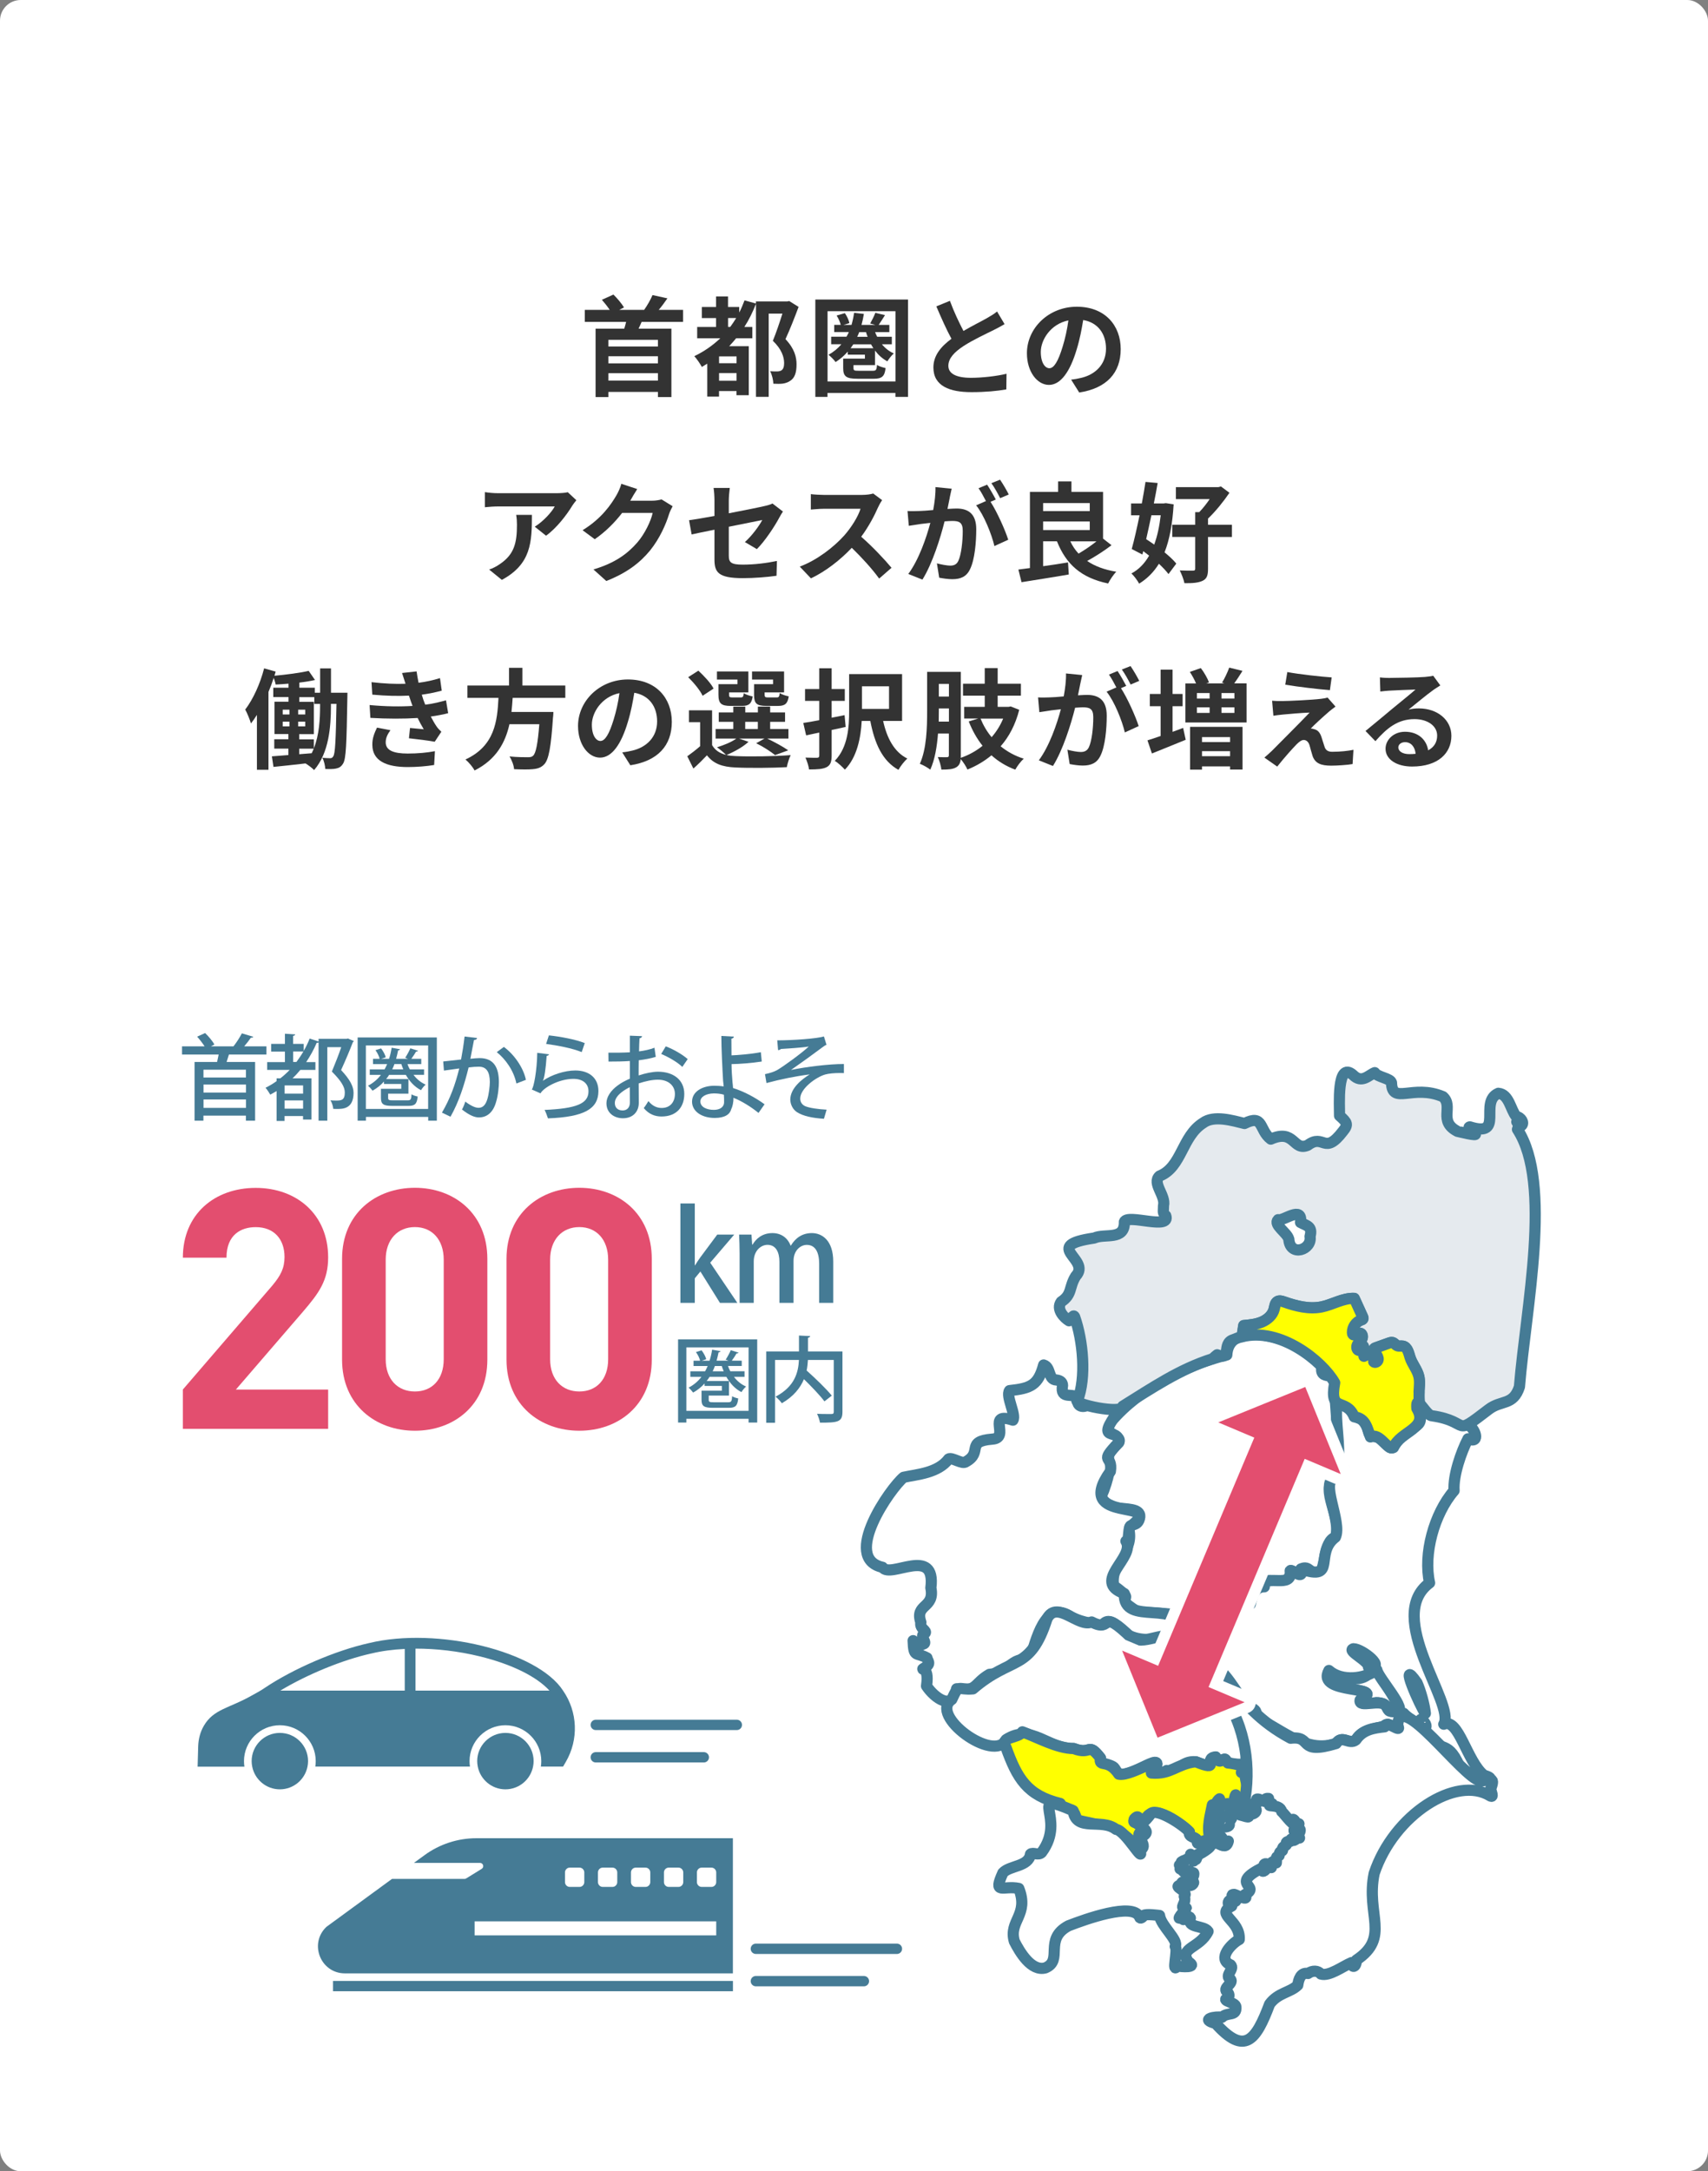 <?xml version="1.0" encoding="UTF-8"?>
<svg id="_レイヤー_2" data-name="レイヤー_2" xmlns="http://www.w3.org/2000/svg" width="330" height="419.41" viewBox="0 0 330 419.41">
  <rect x="0" y="0" width="330" height="419.41" fill="#808080" stroke="none"/>
  <defs>
    <style>
      .cls-1 {
        fill: #ff0;
      }

      .cls-1, .cls-2, .cls-3, .cls-4, .cls-5 {
        stroke: #457b95;
      }

      .cls-1, .cls-2, .cls-3, .cls-4, .cls-5, .cls-6 {
        stroke-linecap: round;
        stroke-linejoin: round;
      }

      .cls-1, .cls-2, .cls-4, .cls-5 {
        stroke-width: 2.16px;
      }

      .cls-7 {
        fill: #457b95;
      }

      .cls-2, .cls-8 {
        fill: #fff;
      }

      .cls-3 {
        stroke-width: 2px;
      }

      .cls-3, .cls-9, .cls-4, .cls-6 {
        fill: none;
      }

      .cls-5 {
        fill: #e5eaee;
      }

      .cls-10 {
        fill: #333;
      }

      .cls-6 {
        stroke: #fff;
        stroke-width: 4.33px;
      }

      .cls-11 {
        fill: #e34e6f;
      }
    </style>
  </defs>
  <g id="_レイヤー_1-2" data-name="レイヤー_1">
    <g>
      <rect class="cls-8" width="330" height="419.41" rx="4" ry="4"/>
      <g>
        <path class="cls-10" d="M123.97,62.17c-.19.46-.4.9-.59,1.32h6.34v13.21h-2.6v-.99h-9.57v.99h-2.48v-13.21h5.54c.15-.44.25-.88.36-1.32h-7.98v-2.31h4.81c-.42-.65-1.01-1.37-1.51-1.95l2.23-1.01c.78.76,1.62,1.79,2.04,2.48l-.92.48h4.81c.61-.86,1.26-1.99,1.62-2.86l2.88.63c-.55.8-1.13,1.58-1.68,2.23h4.7v2.31h-7.98ZM127.12,65.65h-9.57v1.28h9.57v-1.28ZM127.12,68.82h-9.57v1.37h9.57v-1.37ZM127.12,73.52v-1.43h-9.57v1.43h9.57Z"/>
        <path class="cls-10" d="M154.3,59.27c-.76,2.02-1.68,4.39-2.54,6.24,1.78,1.87,2.14,3.53,2.14,4.87,0,1.57-.34,2.6-1.18,3.15-.38.29-.9.48-1.47.57-.48.06-1.18.06-1.83.02-.02-.67-.25-1.74-.63-2.41.5.04.95.04,1.32.04.31,0,.63-.06.84-.19.4-.23.55-.74.55-1.43,0-1.16-.48-2.69-2.18-4.3.63-1.51,1.34-3.63,1.85-5.25h-2.65v16.08h-2.46v-17.97c-.63,1.6-1.36,3.11-2.25,4.47h1.55v2.18h-3.13c-.44.54-.88,1.03-1.34,1.53h3.78v9.47h-2.37v-.8h-3.38v1.07h-2.27v-6.36c-.36.23-.71.44-1.05.63-.27-.53-.99-1.58-1.45-2.08,1.87-.9,3.55-2.06,5.02-3.46h-4.47v-2.18h3.65v-1.72h-2.75v-2.14h2.75v-2.04h2.31v2.04h2.16v1.07c.4-.73.71-1.53,1.03-2.35l2.2.61v-.4h6.05l.38-.08,1.81,1.13ZM142.31,68.84h-3.38v1.32h3.38v-1.32ZM142.31,73.55v-1.49h-3.38v1.49h3.38ZM141.09,63.15c.4-.55.78-1.11,1.15-1.72h-1.57v1.72h.42Z"/>
        <path class="cls-10" d="M175.44,57.86v18.81h-2.44v-.76h-13.12v.76h-2.35v-18.81h17.91ZM173.01,73.69v-13.58h-13.12v13.58h13.12ZM170.4,66.51c.63.76,1.41,1.38,2.29,1.76-.42.36-.99,1.09-1.24,1.53-.95-.5-1.74-1.22-2.39-2.08v2.81h-4.16v.54c0,.5.15.55.99.55h2.73c.61,0,.76-.13.82-1.13.38.27,1.15.5,1.66.61-.17,1.62-.73,2.06-2.25,2.06h-3.19c-2.16,0-2.75-.44-2.75-2.06v-1.83h4.2v-.76h-3.32v-.59c-.67.78-1.45,1.45-2.35,2.02-.23-.38-.97-1.09-1.36-1.41.99-.55,1.81-1.22,2.48-2.04h-1.97v-1.45h2.96c.17-.29.32-.59.46-.9h-2.83v-1.39h1.26c-.13-.52-.44-1.26-.8-1.8l1.6-.46c.4.59.78,1.37.86,1.93l-1.13.34h1.55c.21-.73.38-1.51.5-2.33l1.89.21c-.13.76-.27,1.45-.46,2.12h2.67l-.99-.27c.34-.61.78-1.47.99-2.06l1.87.44c-.44.69-.86,1.38-1.22,1.89h2.06v1.39h-2.75c.1.31.25.61.4.9h2.83v1.45h-1.89ZM168.75,67.27c-.17-.25-.31-.5-.46-.76h-3.42c-.17.25-.34.5-.53.76h4.41ZM166,64.16c-.11.31-.23.61-.38.9h2.02c-.13-.29-.23-.59-.32-.9h-1.32Z"/>
        <path class="cls-10" d="M186.15,63.93c1.72-1.01,3.55-1.91,4.54-2.48.8-.46,1.41-.82,1.95-1.28l1.45,2.44c-.63.38-1.3.74-2.08,1.13-1.3.65-3.95,1.87-5.86,3.11-1.74,1.15-2.92,2.35-2.92,3.82s1.45,2.31,4.37,2.31c2.16,0,5-.32,6.87-.78l-.04,3.02c-1.78.31-4.01.53-6.74.53-4.18,0-7.35-1.16-7.35-4.77,0-2.31,1.47-4.05,3.49-5.54-.97-1.78-1.97-4.03-2.92-6.26l2.62-1.07c.8,2.18,1.78,4.2,2.62,5.82Z"/>
        <path class="cls-10" d="M208.52,75.83l-1.57-2.5c.8-.08,1.39-.21,1.95-.34,2.69-.63,4.79-2.56,4.79-5.63,0-2.9-1.57-5.06-4.41-5.54-.29,1.78-.65,3.72-1.26,5.69-1.26,4.24-3.07,6.84-5.35,6.84s-4.26-2.56-4.26-6.11c0-4.85,4.2-8.99,9.64-8.99s8.48,3.61,8.48,8.19-2.71,7.56-8,8.38ZM202.75,71.13c.88,0,1.7-1.32,2.56-4.16.48-1.55.88-3.34,1.11-5.08-3.46.71-5.33,3.78-5.33,6.09,0,2.12.84,3.15,1.66,3.15Z"/>
        <path class="cls-10" d="M110.54,97.73c-.99,1.64-2.98,4.28-5.04,5.75l-2.18-1.74c1.68-1.03,3.32-2.88,3.86-3.91h-10.94c-.88,0-1.58.06-2.56.15v-2.92c.8.13,1.68.21,2.56.21h11.32c.59,0,1.74-.06,2.14-.19l1.66,1.55c-.23.27-.63.78-.82,1.09ZM96.97,112.02l-2.46-2c.67-.23,1.43-.59,2.2-1.15,2.67-1.85,3.17-4.07,3.17-7.52,0-.65-.04-1.22-.15-1.89h3.04c0,5.21-.11,9.49-5.82,12.56Z"/>
        <path class="cls-10" d="M121.83,96.61s-.04.06-.06.11h4.22c.65,0,1.34-.11,1.83-.25l2.14,1.32c-.23.4-.52.99-.69,1.51-.57,1.87-1.76,4.66-3.65,7.01-2,2.44-4.54,4.37-8.48,5.92l-2.48-2.23c4.3-1.28,6.63-3.11,8.46-5.19,1.43-1.64,2.65-4.16,2.98-5.73h-5.9c-1.41,1.83-3.23,3.67-5.29,5.08l-2.35-1.74c3.67-2.25,5.5-4.96,6.55-6.76.31-.52.76-1.49.94-2.2l3.07,1.01c-.48.74-1.03,1.68-1.28,2.14Z"/>
        <path class="cls-10" d="M138.04,102.32c-1.87.38-3.53.71-4.41.92l-.5-2.75c.99-.13,2.83-.44,4.91-.82v-3c0-.69-.06-1.76-.17-2.41h3.13c-.08.65-.19,1.7-.19,2.41v2.48c3.07-.59,6-1.18,6.95-1.41.59-.13,1.09-.27,1.49-.48l2.02,1.55c-.19.29-.5.78-.69,1.15-.92,1.74-2.83,4.62-4.35,6.11l-2.31-1.36c1.39-1.24,2.77-3.15,3.36-4.26-.65.15-3.49.69-6.47,1.3v5.56c0,1.3.38,1.76,2.69,1.76s4.54-.29,6.61-.71l-.08,2.86c-1.74.25-4.26.46-6.51.46-4.79,0-5.48-1.16-5.48-3.63v-5.73Z"/>
        <path class="cls-10" d="M169.69,97.91c-.71,1.64-1.89,3.88-3.3,5.77,2.08,1.8,4.62,4.49,5.86,6l-2.39,2.08c-1.37-1.89-3.32-4.03-5.29-5.94-2.23,2.35-5.02,4.54-7.89,5.9l-2.16-2.27c3.38-1.26,6.63-3.82,8.61-6.03,1.39-1.58,2.67-3.65,3.13-5.14h-7.12c-.88,0-2.04.13-2.48.15v-2.98c.57.08,1.85.15,2.48.15h7.41c.9,0,1.74-.13,2.16-.27l1.72,1.28c-.17.23-.55.88-.73,1.3Z"/>
        <path class="cls-10" d="M183.5,96.15c-.13.63-.29,1.41-.44,2.16.71-.04,1.32-.08,1.76-.08,2.23,0,3.8.99,3.8,4.01,0,2.48-.29,5.88-1.2,7.71-.69,1.47-1.85,1.93-3.44,1.93-.8,0-1.81-.15-2.52-.29l-.44-2.77c.8.23,2.02.44,2.56.44.71,0,1.24-.21,1.57-.9.57-1.2.86-3.74.86-5.82,0-1.68-.74-1.91-2.04-1.91-.34,0-.86.04-1.47.08-.8,3.19-2.35,8.17-4.28,11.25l-2.73-1.09c2.04-2.75,3.49-6.99,4.26-9.87-.76.08-1.43.17-1.81.21-.61.11-1.7.25-2.35.36l-.25-2.86c.78.06,1.47.02,2.25,0,.65-.02,1.64-.08,2.71-.19.29-1.57.48-3.11.44-4.43l3.13.31c-.13.55-.27,1.22-.38,1.74ZM192.41,96.49l-1.03.44c1.26,1.95,2.83,5.46,3.42,7.33l-2.67,1.22c-.55-2.33-2.04-6.03-3.53-7.87l1.89-.82c-.42-.8-.94-1.81-1.43-2.48l1.66-.69c.52.78,1.28,2.1,1.68,2.88ZM194.9,95.52l-1.66.71c-.44-.86-1.11-2.1-1.7-2.9l1.68-.67c.55.8,1.32,2.12,1.68,2.86Z"/>
        <path class="cls-10" d="M214.75,105.32c-1.43,1.09-3.17,2.21-4.7,3.04,1.47,1.01,3.34,1.7,5.63,2.08-.55.53-1.24,1.58-1.58,2.27-5.23-1.09-8.12-3.72-9.89-8.15h-2.67v4.81c1.55-.21,3.21-.46,4.81-.73l.15,2.33c-3.19.57-6.61,1.07-9.13,1.49l-.61-2.44c.67-.08,1.41-.17,2.23-.29v-14.72h5.44v-2.02h2.58v2.02h6.11v9.03l1.64,1.28ZM201.54,97.18v1.55h9.01v-1.55h-9.01ZM201.54,102.39h9.01v-1.66h-9.01v1.66ZM206.79,104.57c.42.88.95,1.68,1.6,2.37,1.13-.67,2.42-1.53,3.46-2.37h-5.06Z"/>
        <path class="cls-10" d="M226.76,97.41c-.23,3.82-.8,6.87-1.76,9.28.92.76,1.74,1.51,2.27,2.18l-1.51,2.02c-.44-.59-1.09-1.28-1.85-1.99-1.01,1.64-2.27,2.88-3.82,3.84-.34-.63-.99-1.51-1.49-1.97,1.41-.74,2.54-1.91,3.42-3.44-.38-.29-.76-.59-1.13-.86l-.17.65-2.06-1.07c.48-1.72,1.01-4.07,1.51-6.51h-1.64v-2.29h2.08c.27-1.45.52-2.88.71-4.16l2.35.21c-.21,1.24-.46,2.58-.74,3.95h1.89l.42-.06,1.51.23ZM222.46,99.53c-.34,1.6-.67,3.15-1.01,4.62.5.32,1.03.67,1.55,1.05.61-1.64,1.01-3.53,1.26-5.67h-1.81ZM238.02,103.73h-4.62v6.15c0,1.26-.23,1.93-1.05,2.31-.84.4-1.97.48-3.51.46-.13-.69-.55-1.76-.9-2.46,1.07.04,2.18.06,2.52.04.36,0,.46-.08.46-.38v-6.13h-4.43v-2.35h4.43v-2.44h.78c.69-.71,1.43-1.64,2.02-2.52h-6.53v-2.31h8.21l.5-.13,1.64,1.22c-1.11,1.64-2.67,3.59-4.14,4.98v1.2h4.62v2.35Z"/>
        <path class="cls-10" d="M67.13,133.83s-.02.74-.02,1.03c-.15,8.73-.23,11.78-.84,12.66-.38.61-.78.82-1.36.94-.5.11-1.26.11-2.06.08-.04-.63-.23-1.55-.57-2.16.63.06,1.18.08,1.51.08.27,0,.44-.08.61-.38.36-.55.48-3.02.61-10.12h-1.07v.42c0,3.97-.38,9.07-3.25,12.37-.36-.38-1.13-.97-1.66-1.28-2.23.27-4.43.48-6.19.67l-.31-2.04c.9-.06,1.99-.15,3.19-.25v-1.24h-2.73v-1.81h2.73v-1.01h-2.69v-6.24h2.71v-.9h-2.94v-1.81h2.94v-.78c-.84.08-1.68.13-2.48.17-.06-.36-.21-.84-.38-1.28-.29.9-.63,1.83-1.01,2.71v15.03h-2.23v-10.6c-.38.61-.76,1.16-1.15,1.66-.17-.61-.74-2.04-1.11-2.69,1.51-1.97,2.88-4.96,3.65-7.96l2.23.63c-.08.25-.15.53-.23.8,2.29-.21,4.93-.55,6.61-.94l1.22,1.76c-.9.21-1.95.38-3.02.5v.99h2.98v.97h1.03v-4.7h2.1v4.7h3.19ZM54.62,138.01h1.3v-.92h-1.3v.92ZM54.62,140.32h1.3v-.92h-1.3v.92ZM58.97,138.01v-.92h-1.36v.92h1.36ZM58.97,140.32v-.92h-1.36v.92h1.36ZM61.84,135.97h-1.11v-1.3h-2.9v.9h2.81v6.24h-2.83v1.01h2.83v1.74c1.05-2.65,1.2-5.73,1.2-8.17v-.42ZM57.81,145.69l2.41-.19c.15-.29.27-.59.4-.88h-2.81v1.07Z"/>
        <path class="cls-10" d="M79.7,136.35c-.1-.25-.19-.5-.27-.74-.17-.48-.29-.88-.42-1.24-1.97.11-4.43.06-7.08-.19l-.15-2.41c2.5.29,4.64.38,6.57.31-.21-.67-.42-1.34-.67-2.08l2.81-.31c.11.76.23,1.49.38,2.2,1.45-.19,2.79-.48,4.14-.9l.34,2.42c-1.16.32-2.48.59-3.86.78.1.34.21.67.31.99.11.29.23.61.36.94,1.72-.21,2.98-.57,4.01-.84l.42,2.48c-.97.25-2.1.48-3.36.65.36.67.71,1.32,1.09,1.87.27.4.57.71.95,1.07l-1.28,1.93c-1.18-.23-3.44-.5-4.98-.67l.21-1.99c.88.08,2.02.19,2.65.25-.44-.74-.84-1.47-1.18-2.18-2.58.17-5.96.17-9.13-.02l-.15-2.48c3.13.29,5.96.32,8.29.17ZM74.52,143.38c0,1.55,1.47,2.18,4.24,2.18,1.99,0,3.78-.17,5.27-.46l-.15,2.67c-1.47.25-3.38.4-5.1.4-4.2,0-6.8-1.24-6.84-4.24-.04-1.34.42-2.37.9-3.38l2.6.5c-.5.69-.92,1.43-.92,2.33Z"/>
        <path class="cls-10" d="M99.05,134.8c-.06.9-.13,1.83-.23,2.73h8.1s-.02.76-.08,1.09c-.38,5.71-.82,8.06-1.66,8.99-.63.67-1.28.88-2.27.97-.78.08-2.18.06-3.59,0-.04-.71-.42-1.74-.88-2.46,1.45.15,2.92.15,3.53.15.46,0,.76-.04,1.01-.27.55-.46.92-2.29,1.22-6.11h-5.77c-.8,3.55-2.54,6.82-6.74,8.94-.36-.69-1.11-1.57-1.76-2.12,5.67-2.62,6.15-7.41,6.38-11.9h-6v-2.39h8.04v-3.42h2.58v3.42h8.29v2.39h-10.16Z"/>
        <path class="cls-10" d="M121.79,147.83l-1.57-2.5c.8-.08,1.39-.21,1.95-.34,2.69-.63,4.79-2.56,4.79-5.63,0-2.9-1.57-5.06-4.41-5.54-.29,1.78-.65,3.72-1.26,5.69-1.26,4.24-3.07,6.84-5.35,6.84s-4.26-2.56-4.26-6.11c0-4.85,4.2-8.99,9.64-8.99s8.48,3.61,8.48,8.19-2.71,7.56-8,8.38ZM116.01,143.13c.88,0,1.7-1.32,2.56-4.16.48-1.55.88-3.34,1.11-5.08-3.46.71-5.33,3.78-5.33,6.09,0,2.12.84,3.15,1.66,3.15Z"/>
        <path class="cls-10" d="M144.61,143.3c-1.05.99-2.81,1.95-4.24,2.54.52.13,1.09.19,1.72.21,2.58.13,7.73.06,10.67-.19-.27.57-.63,1.66-.74,2.33-2.67.15-7.31.19-9.93.06-2.52-.11-4.24-.71-5.5-2.35-.8.84-1.62,1.66-2.62,2.56l-1.18-2.37c.76-.55,1.68-1.24,2.48-1.95v-4.64h-2.16v-2.29h4.47v6.72c.57.99,1.49,1.6,2.71,1.89-.42-.42-1.26-1.13-1.76-1.47,1.36-.42,2.83-1.01,3.72-1.68h-3.99v-1.85h3.42v-1.38h-2.81v-1.83h2.81v-1.11h2.31v1.11h2.44v-1.11h2.37v1.11h2.88v1.83h-2.88v1.38h3.53v1.85h-4.09c1.45.69,3.11,1.6,4.05,2.27l-2.54.92c-.8-.65-2.27-1.62-3.65-2.29l1.6-.9h-4.89l1.83.63ZM135.75,134.4c-.46-1.03-1.72-2.54-2.79-3.59l1.97-1.26c1.09,1.01,2.42,2.42,2.94,3.46l-2.12,1.39ZM142.49,131.27h-3.97v-1.57h6.07v4.05h-3.72v.44c0,.44.08.53.63.53h1.62c.42,0,.5-.13.59-.82.36.27,1.16.52,1.72.63-.21,1.43-.78,1.83-2.04,1.83h-2.21c-1.85,0-2.37-.48-2.37-2.16v-2.04h3.67v-.88ZM143.98,140.82h2.44v-1.38h-2.44v1.38ZM149.37,131.27h-4.07v-1.57h6.19v4.05h-3.76v.42c0,.46.11.55.63.55h1.7c.42,0,.5-.13.59-.84.38.27,1.2.53,1.74.63-.21,1.45-.76,1.85-2.08,1.85h-2.25c-1.89,0-2.37-.48-2.37-2.16v-2.04h3.67v-.88Z"/>
        <path class="cls-10" d="M163.39,140.42c-.88.19-1.81.4-2.71.59v4.93c0,1.26-.25,1.87-.97,2.25-.74.38-1.79.44-3.4.44-.06-.63-.4-1.64-.69-2.29.95.04,1.95.04,2.25.04.31-.02.42-.13.42-.46v-4.41c-.9.19-1.76.36-2.54.53l-.55-2.39c.88-.12,1.93-.31,3.09-.54v-3.72h-2.75v-2.29h2.75v-4.01h2.39v4.01h2.54v2.29h-2.54v3.25l2.5-.5.21,2.29ZM170.63,139.27c.71,3.25,2.12,6,4.68,7.26-.59.5-1.36,1.51-1.72,2.18-3.11-1.72-4.6-5.08-5.44-9.45h-1.66c-.17,3.19-.88,6.99-3.25,9.41-.42-.48-1.41-1.39-1.95-1.7,2.56-2.65,2.77-6.57,2.77-9.64v-7.12h10.23v9.05h-3.65ZM166.54,132.57v4.37h5.23v-4.37h-5.23Z"/>
        <path class="cls-10" d="M196.92,137.13c-.73,2.83-1.95,5.17-3.59,7.03,1.28,1.03,2.77,1.87,4.47,2.39-.55.48-1.28,1.45-1.64,2.12-1.76-.65-3.3-1.6-4.6-2.77-1.39,1.15-2.94,2.06-4.64,2.75-.25-.57-.82-1.47-1.3-2.02-.08.76-.31,1.24-.84,1.57-.65.4-1.55.46-2.9.46-.06-.65-.38-1.79-.69-2.42.76.04,1.53.02,1.78.02s.36-.08.36-.38v-4.18h-2.1c-.19,2.48-.61,5.06-1.49,6.97-.44-.36-1.43-.92-2.02-1.13,1.32-2.88,1.41-7.1,1.41-10.16v-7.6h6.51v16.15c0,.17,0,.32-.02.46,1.55-.53,2.98-1.32,4.22-2.33-1.09-1.36-1.97-2.94-2.67-4.7l1.83-.57h-2.71v-2.25h3.97v-2.16h-4.2v-2.31h4.2v-3.02h2.5v3.02h4.49v2.31h-4.49v2.16h2.12l.4-.08,1.64.65ZM183.34,139.39v-2.54h-1.95v.55c0,.63,0,1.3-.02,1.99h1.97ZM181.39,132.11v2.44h1.95v-2.44h-1.95ZM189.45,138.81c.53,1.3,1.24,2.52,2.14,3.59.92-1.05,1.68-2.27,2.23-3.59h-4.37Z"/>
        <path class="cls-10" d="M208.71,132.15c-.13.63-.29,1.41-.44,2.16.71-.04,1.32-.08,1.76-.08,2.23,0,3.8.99,3.8,4.01,0,2.48-.29,5.88-1.2,7.71-.69,1.47-1.85,1.93-3.44,1.93-.8,0-1.81-.15-2.52-.29l-.44-2.77c.8.23,2.02.44,2.56.44.71,0,1.24-.21,1.58-.9.57-1.2.86-3.74.86-5.82,0-1.68-.73-1.91-2.04-1.91-.34,0-.86.04-1.47.08-.8,3.19-2.35,8.17-4.28,11.25l-2.73-1.09c2.04-2.75,3.49-6.99,4.26-9.87-.76.08-1.43.17-1.81.21-.61.11-1.7.25-2.35.36l-.25-2.86c.78.06,1.47.02,2.25,0,.65-.02,1.64-.08,2.71-.19.29-1.57.48-3.11.44-4.43l3.13.31c-.13.55-.27,1.22-.38,1.74ZM217.61,132.49l-1.03.44c1.26,1.95,2.83,5.46,3.42,7.33l-2.67,1.22c-.55-2.33-2.04-6.03-3.53-7.87l1.89-.82c-.42-.8-.95-1.81-1.43-2.48l1.66-.69c.53.78,1.28,2.1,1.68,2.88ZM220.11,131.52l-1.66.71c-.44-.86-1.11-2.1-1.7-2.9l1.68-.67c.55.8,1.32,2.12,1.68,2.86Z"/>
        <path class="cls-10" d="M226.55,141.37c.67-.25,1.37-.5,2.04-.76l.5,2.29c-2.23.9-4.62,1.89-6.53,2.65l-.86-2.54c.71-.21,1.57-.5,2.54-.84v-5.75h-2.08v-2.37h2.08v-4.7h2.31v4.7h1.93v2.37h-1.93v4.96ZM240.85,132.02v7.54h-11.82v-7.54h2.06c-.29-.69-.76-1.55-1.2-2.23l2.12-.74c.65.84,1.3,2,1.58,2.77l-.53.19h3.51l-.46-.15c.5-.8,1.07-2.02,1.39-2.9l2.56.63c-.55.88-1.09,1.72-1.6,2.41h2.39ZM229.93,140.4h10.14v8.25h-2.41v-.61h-5.42v.63h-2.31v-8.27ZM231.25,133.87v1.07h2.46v-1.07h-2.46ZM231.25,137.71h2.46v-1.07h-2.46v1.07ZM232.24,142.38v.96h5.42v-.96h-5.42ZM237.66,146.07v-.97h-5.42v.97h5.42ZM238.5,133.87h-2.5v1.07h2.5v-1.07ZM238.5,136.64h-2.5v1.07h2.5v-1.07Z"/>
        <path class="cls-10" d="M256.66,137.57c-.97.82-2.92,2.62-3.42,3.17.19-.02.57.06.8.15.61.19.99.65,1.26,1.43.19.57.42,1.36.61,1.91.19.65.65.99,1.47.99,1.62,0,3.07-.17,4.12-.38l-.17,2.75c-.86.17-3.02.31-4.12.31-1.99,0-3.07-.44-3.59-1.81-.21-.63-.46-1.62-.61-2.14-.23-.73-.69-1.01-1.11-1.01-.44,0-.88.34-1.39.84-.71.73-2.29,2.46-3.74,4.3l-2.48-1.74c.38-.32.88-.76,1.45-1.3,1.07-1.09,5.38-5.38,7.29-7.39-1.47.04-3.99.27-5.19.38-.73.06-1.36.17-1.81.23l-.25-2.9c.48.04,1.24.08,2.02.06.99,0,5.75-.21,7.5-.44.4-.04.97-.15,1.2-.23l1.53,1.74c-.55.38-.99.76-1.37,1.07ZM257.29,130.85l-.34,2.46c-2.2-.17-6.13-.63-8.63-1.05l.4-2.44c2.35.44,6.38.88,8.57,1.03Z"/>
        <path class="cls-10" d="M268.51,130.95c1.11,0,5.61-.08,6.8-.19.86-.08,1.34-.15,1.6-.23l1.37,1.87c-.48.32-.99.61-1.47.97-1.13.8-3.34,2.65-4.66,3.7.69-.17,1.32-.23,1.99-.23,3.57,0,6.28,2.22,6.28,5.29,0,3.32-2.52,5.94-7.6,5.94-2.92,0-5.12-1.34-5.12-3.44,0-1.7,1.53-3.28,3.76-3.28,2.6,0,4.18,1.6,4.47,3.59,1.15-.61,1.74-1.57,1.74-2.86,0-1.89-1.89-3.17-4.37-3.17-3.21,0-5.31,1.7-7.56,4.26l-1.91-1.97c1.49-1.2,4.03-3.34,5.27-4.37,1.18-.97,3.36-2.73,4.39-3.63-1.07.02-3.97.15-5.08.21-.57.04-1.24.1-1.72.17l-.08-2.73c.59.08,1.32.11,1.91.11ZM272.29,145.67c.44,0,.84-.02,1.22-.06-.13-1.36-.9-2.25-2.04-2.25-.8,0-1.3.48-1.3,1.01,0,.78.86,1.3,2.12,1.3Z"/>
      </g>
      <g>
        <g>
          <g>
            <path class="cls-2" d="M270.32,329.68c-7.96-14.11-2.15-1.24-13.57-7-2.68,4.77,11.72,2.83,6.03,5.71-1.02.78,2.36.8,2.8.54.68-.21,2.47.25,2.48,1.18-.02.81,3.86.82,2.26-.43Z"/>
            <path class="cls-2" d="M214.65,274.65c-2.45,2.22,2.34,2.45,1.51,3.98-4.11,4.21-.08,1.58-2.91,9.26-2.72,5.71,8.57,1.55,6.78,5.81-.63,1.38-2.32.35-1.83,2.26.57,4.11-3.82,6.27-3.02,10.34,5.72,4.09-1.8.83,4.63,5.06,12.54.73,4.8.22,11.27,4.79.95-1.39,4.15-.81,6.07-2.74,1.81-1.33-.6-3.78,1.56-4.2.55-1.02,2.23.43,2.85.65.33-1.59.77-3.3,2.69-3.34.3-2.42,1.97-.32,4.31-1.29,1.69-1.49-.37-2.53,2.32-1.18.81.48.48-.97.48-.97,1.66-.84,1.73,1.16,3.55.81,1.28-1.12.76-6.11,3.07-6.95,1.57-3.43-3.26-9.55,0-11.31,2.38.2,2.33-2.46.49-3.07.45-5.03-.67-10.57-.54-15.56.87-2.25-3.28-.02-2.48-3.12-2.21-4.4-17.99-10.09-18.42-2.15-7.75,1.89-16.84,6.35-22.4,12.92Z"/>
            <path class="cls-2" d="M184.82,326.23c4.03.63,3.26-1,6.35-2.8,4.01-.27,4.04-3.43,7.75-2.8,1.27-3.52,2.85-12.02,8.18-8.18,2.27,1.02,4.15,1.16,5.81,1.62,1.03-1.65,2.27-.58,3.34.43,3.51,3.87,9.63,1.55,13.43,1.09-1.73-7.21-12.69-1.09-12.46-7.77-6.44-2.29,2.27-7.02.32-10.12.8.01.28-3.13,1.08-3.02,6.8-5.34-11.53-.09-4.09-10.45.54-3.44-2.4-1.34,1.62-5.6.1-3.12-4.84.44.08-6.26-1.34.15-4.55-.8-5.9-1.39-.29,1.07-2.6,1-2.02-.82-.86-1.33-3.53.41-3.02-2.52,0-.54-.32-.97-1.18-1.07-1.65-.05-1.04-2.49-2.47-2.9-1.05,3.89-2.48,4.51-6.59,4.95-.78,1.05,1.32,4.66.65,5.71-5.24-1.72-.42,3.44-3.98,3.66-5.3.43-1.72,2.52-5.1,4.37-.66.59-2.7-.93-3.33-.54-2.07,2.75-6.13,2.98-8.7,3.54-2.52,2.05-12.05,15.6-4.08,17.39,1.48,2.29,10.39-4.29,9.34,3.97.82,4.05-3.18,3.03-1.93,6.66-.29,1.32,1.37,1.61.75,2.15-1.21.36.7,1.92-.32,2.04-1.32.77-1.54.02-1.93-.65.12,3.39.57,2.17,2.68,3.33.11.65.88,1.07-.41,1.88-1.29.81.97-.81.32,3.55,1.55,2.33,5.14,4.98,5.81.54Z"/>
            <path class="cls-2" d="M194.41,336.03c4.87-3.18,8.12,1.9,13.03,1.72,3.53,1.36,2.65-1.38,5.17,1.83-.5,1.71,2.97.82,2.91,2.58,1.65,2.71,9.84-4.75,7.63-.28-1.86.82.12.44.65.4.06.95,1.31-.12,1.62-.28,2.55.39,2.73-1.92,5.61-1.69,5.12,2.01,1.28-.6,3.84-.93.65,1.89,1.76-.33,1.98.69.47.8,1.87.68,2.71.73-.26,1.42,1.23-.06.81.96,1.96-6.51-3.53-13.13-5.72-18.86-1.75,1.19-1.86-.94-2.8-2.37-1.18-1.09.2-5-2.13-4.94.23.39.46.74.46.74-.45-1.48-1.8-.14-2.69.32-2.1-1.96-5.85,1.03-8.72-.11-6.58-6.41-3.52-.97-7.86-3.23-2.49,1.16-6.68-4.31-8.61-.65-3.3,10.35-6.75,7.06-14.32,13.57-2.96.29-2.64-1.13-4.09,2.05-4.53,3.05,8.18,12.38,10.55,7.75Z"/>
            <g>
              <path class="cls-2" d="M233.58,352.61c.34,1.2.65,1.21,1.41.18-.75-1.38-1.19-2.77-1.41-.18Z"/>
              <path class="cls-2" d="M233.9,350.14c-.11.09-.07.74-.08.87.4.29.38-1.07.08-.87Z"/>
              <path class="cls-2" d="M234.47,353.58c.27-.49.63-.7,1.02-.19-.04.31-.83.16-1.02.19Z"/>
              <path class="cls-2" d="M234.8,353.75c-.15.36-.57.74-.78.2-.09-.32.65-.16.78-.2Z"/>
              <path class="cls-2" d="M233.92,353.82c.27.57-.63.35-.47-.05.13,0,.46-.21.47.05Z"/>
              <path class="cls-2" d="M236.65,351.38c-.4.15-.88.67-1.03,1.06,0,.18,2.1-.89,1.03-1.06Z"/>
              <path class="cls-2" d="M237.12,351.75c1.7,1.71-2.65,1.16-.64.62-.31-.2.58-.52.64-.62Z"/>
              <path class="cls-2" d="M237.37,350.32c-.03.66.29.55.49,1.09.35-.44.34-1.45-.49-1.09Z"/>
              <path class="cls-2" d="M234.5,348.81c-.16.81.8-.39.09-.08.11.14.02.2-.09.08Z"/>
              <path class="cls-2" d="M234.6,349.19l.91-.77c.18.27-.79,1.26-.91.77Z"/>
              <path class="cls-2" d="M234.76,348.59c.12.2.21.21.37.04-.12-.21-.21-.22-.37-.04Z"/>
              <path class="cls-2" d="M235.39,350.68l.45.69c.27-.21-.19-1.15-.45-.69Z"/>
              <path class="cls-2" d="M234.98,350c.64.84,1.02,3.44-.2.94-.61.11-.08-.56.25-.61-.17-.29-.59-.29-.06-.34Z"/>
              <path class="cls-2" d="M234.94,349.61c.24.43,1.93-.87.85-1.24-.19.4-.2.98-.85,1.24Z"/>
              <path class="cls-2" d="M237.25,349.63c-.36.72.09.29.47.24.09-.34-.58.15-.33-.26l-.14.02Z"/>
              <path class="cls-2" d="M237.15,350.15c1.57-.29-.16-.48,0-1.26,1.12-.13,1.39,1.77,0,1.26Z"/>
              <path class="cls-2" d="M236.01,349.28c.87-.54.13,1.25.04,1.59-.25-.62-.73-.28-.99-.93.23-.19,1-.34.95-.66Z"/>
              <path class="cls-2" d="M235.45,347.86c.05.33.02.58-.29.73-.24-.19.09-.59.29-.73Z"/>
              <path class="cls-2" d="M237.1,348.48c.09.37-.14.39-.45.4-.05-.18.28-.43.45-.4Z"/>
              <path class="cls-2" d="M236.78,348.49c.06.08-.4.38-.44.43-.4-.32.18-.41.44-.43Z"/>
              <path class="cls-2" d="M236.45,349.05c.09.64,0,.79.72.58-.08-.39-.18-.74-.72-.58Z"/>
              <path class="cls-2" d="M240.32,349.46c.02-.34.3-.82.12-1.17-.08.55-.19,1.05-.5,1.52.04-.04.38-.29.38-.35Z"/>
              <path class="cls-2" d="M239.82,349.9l-.05.12c.06-.07.12-.15.16-.21l-.11.09Z"/>
              <path class="cls-1" d="M240.15,349.07c2.13-5.45,1.15-.28.2-7.32-.14.19-.3.37-.5.63,1.53-1.25-1.42-1.73-2.61-1.83-1-1.88-1.28.91-2.38-1.17-2.49.39,1.15,2.92-3.84.93-3.63.4-4.77,2.51-8.56,2.18,3.77-4.88-3.63.77-6.3.22-2.16-3.18-3.89-1.14-3.55-3.12-2.53-3.22-1.64-.47-5.17-1.83-3.16,0-7.07-2.22-9.91-3.23-.67,1.32-4.6.88-3.18,2.96,2.18,6.07,4.11,9.32,10.5,10.88.67,3.2,2.19-.96,3.18,3.18,4.47,1.14,10.04,1.31,12.28,6.89.91.19-.45-1.09-.05-1.08,1.11-.21.35-2.31-.16-2.53-.28-.79.49-1.31.81-.21,1.48-.65-.79-2.43-1.67-2.58-.59-.2.42-1.48.65-.97.13.35.95,1.55,1.24,1.02.88-4.3,6.54-.24,8.67,1.78-.19,1.13,1.2.93,1.45,1.56.08.84.02.77.8.44,2.47-1.61,4.64,2.36,5.27-.23-.19.25-1.39,1.11-.78.27-.55-1.8-2.43-2.57-2.74-.59-.69-2.44.05-4.59.44-6.68.67.12.9-.88,1.38-1.17-.15,1.21.72,1.07,1.55.93-.24.78,1.25.07.86.66.23.22.17-.02.21-.19.78-4.58.62-.75.36,1.03.19-.24.66.37.3-.1.43.2,1.38-.18,1.27-.71Z"/>
            </g>
            <path class="cls-2" d="M283.68,275.3c-2.51.31-4.53-2.46-6.89-1.94-1.16.03-3.29-4.69-3.02-1.4,2.21,4.62-1.64,2.59-4.52,7.54-1.12.92-1.47-1.79-2.69-1.83-1.91-.34-1.96.01-2.37-2.05.06-1.68-1.63-1.44-2.48-2.05-.74-2.2-1.36-1.92-3.4-2.34-.41,3.6.72,7.79.17,11.33,1.81.62,1.93,3.26-.48,3.07-3.16.13,1.38,8.45,0,11.31-4.16,3.15.39,8.53-6.62,6.14.58,2.46-1.81-.09-2.1.32.6,3.72-5.12.36-5.01,3.12-1.93-.02-2.35,1.82-2.69,3.34-.56-.31-2.35-1.6-2.85-.65-.61-.08-1.15.68-.92,1.4,1.35,5.25-8.65,4.15-6.35,5.81-2.05.35,2.76,10.15,3.02,5.71,0,0,.06.33.16.76.64-2.58,5.35,5.74,6.19,6.62,3.68,1.32.14,1.63,3.45,3.07,4.65,2.56,8.73,5.93,13.89,4.2,1.17-1.79,2.51.37,3.82-.7,1.45-2.49,4.36-1.91,6.14-3.01.13-.13,3.03,1.71,1.94.27-.41-.04.96-2.95,1.18-2.32,1.17,1.18,2.82,1.91,3.71,3.28,3.09,4.85,4.55,1.17,7,6.84,1.56,1.18,2.5,2.09,4.04,2.85.86-.02,3.42-.26.7-1.08-3.32-2.68-4.87-11.13-7.75-9.85,2.32-3.92-11.6-20.76-2.74-27.3-1.25-5.52.85-13.35,4.73-17.82-.21-2.95,1.4-7.54,2.69-10.01,2.51,1.08,1.33-2.14.05-2.64ZM261.49,318.48c1.68,0,6.57,3.88,2.91,3.56.22-1.17-4.29-3.17-2.91-3.56ZM269.79,330.65c-1.81.06-1.43-.31-2.05-1.18-1.05-1.37-5.33.56-4.95-1.08,5.61-2.98-8.68-.86-6.03-5.71,2.47,2.19,6.97,1.61,9.26-.11.24,1.54,6.29,8.12,3.77,8.08ZM275.17,333.66c-.64-.26-.93-1.78-.54-1.51,1.08.75,1.08,1.72.54,1.51ZM273.77,325.05c.71,1.55,1.47,4.36,1.62,5.92-.94-1.17-5.4-11.32-1.62-5.92Z"/>
            <path class="cls-2" d="M285.99,344c-3.36-.58-15.74-17.95-15.94-10.66.93,1.72-2.35-1.35-2.53.22-2.01.23-4.19.5-5.55,2.53-1.31,1.06-2.66-1.08-3.82.7-7.6,2.3-4.41-1.55-8.78-1.02-5.8-3.11-9.21-6.92-12.98-12.11-.88-3.24-2.62.01-.97,1.18,1.91.65.93,2.49,1.61,3.66,4.13,6.33,4.68,14.84,3.08,20.92.22-.24.23-.8.31-1.12.4.97-.84,1.44-.74,2.32.96.19,2.35.92,1.08-.54.65,1,3.29-.17,1.1-1.34.32-.78,2.08-.34.93-1.18.45-.34,2.22,1.17,1.83-.05-.11-.16.48-.11.48-.11.04.62-.07,1.01.7,1.02-1.76.81,1.52-.17,1.83,1.51.5.37,3.01,3.9,2.21,1.51.38.03.64,1.11,1.13.86-2.12,1.5-.1,2.51.11.97.39.24-.18,1.34-.59,1.18l.59.59c-.59-.15-1.09.97-1.62.22-.09.92-.54.11-.92.65.31.68-.56.56-.75,1.13.19.98-.61.07-.65,1.4-.9.34-.42.66-.54,1.4-.9-.59-1.13.13-.97.92-.63-1.04-2.05-1.08-1.13.43-.54.56-.88.22-.54-.43-6.69,3.33-.12,3.48-3.45,5.22.97,1.48-1.58.07-2.05-.05-1.36.03,1.21,1.32,0,1.4-.84-1.04-1.85.65-.48.86-3.28,1.68,1.69,2.69,1.45,6.46-1.43.72-4.37,3.74-1.67,4.9.86.82-1.33,2.11,0,2.8.66.8-1.77,1.71-.59,2.48.43.38.32,1.08-.05,1.13-1.23.58,1.64.77,1.67,1.72.13,1.89-1.6.91-2.69,1.99-1.18-.25-4.4.38-1.24,1.18,5.63,6.3,7.81,3.27,10.44-3.72,1.64-2.23,3.97-2.21,5.44-3.66.15-1.08.57-2.54,1.99-2.26.84-.62,1.92-.59,2.48.11,1.62.49,4.19-1.48,5.92-2.21.09,1.23.96.79.92-.48,6.64-4.42,1.82-8.79,3.45-16.74,3.78-11.36,15.89-19.06,22.45-14.97.7.38.16-.86.05-1.34,1.07-2.72-.39-1.54-2.05-1.56Z"/>
          </g>
          <path class="cls-2" d="M231.23,355.41c-.25-.63-1.64-.43-1.45-1.56-1.18-1.37-6.01-4.49-7.32-3.61-3.15,4.19-1.48-.39-3.28,1.13-.55.98,3.78,1.97,1.72,3.23-.47-.2.08-1.13-.7-.48-.68.77,1.79,2.54.05,3.23.94,3.1-2.75-3.79-4.63-3.98-2.83-2.22-7.65.61-8.29-3.61-9.22-3.98-1.07,1.39-6.08,8.08-.6.65-1.73-.11-2.15.32-.34,2.45-4.02,2.17-5.33,3.61-1.99,4.41.09,2.37,3.07,3.01,2.04,5.14-2.02,6.25-.86,10.23,1.05,2.07,3.28,5.85,5.98,5.12,3.56-1.44-.4-5.53,4.47-8.13,3.25-1.26,12.46-4.59,13.73-1.72.11.46.59.12.81-.27.32-.38,3.07,0,3.07,0,.25,2.01,3.72,4.75,3.02,5.98.6.64-.79,5.47.43,3.77.53.15,4.16.44,2.1-.81-1.86-2.78,2.2-2.56,3.82-5.87-.81-1.21-4.2-.59-3.42-2.58-.53-1.04-1.92,1.49-1.16-.46-2.45,1.66.36-1.28.38-1.45-1.66.05.15-.93-.4-2.26.98-1.14-2.57-1.92-.59-2.21-.11-.95,1.45-.84,1.67.05.24.28,1.33-.78.3-.73-.23-.81.21-.18,0-.79.63.3.65-2.03-.08-.18-.43-.05.5-.82-.07-.76,0-.52-.24.58-.48.24.71-1.42-.1.1-.53-.28.28.01.68-.65.29-.22-.16-.17-.26-.23-.5.14-.57-.08.1-.81-.33-.29-.14-.24.25-.69-.15-.32.18-.22-.23-.04-.34.03.26-.39.1-.43-.12-.74.54.33.13-.52.45-.67.18.25.75.03.25-.14.53-.18,1.52-.6,1.45-1.27.08,1.06,1,2.09.6.38.16.51.08.17.47.23-.26.83.38.13-.03-.42.06.41.56.12.4-.19-.37.46,3.1-1.58,2.28-1.81,2.58-.74-2.16-.53-1.68-.53-.79.32-.72.4-.8-.44Z"/>
          <g>
            <path class="cls-9" d="M251.27,236.14c.45-3.39-3.34-.18-4.32-.54-1,.98,1.81,2.55,2.05,3.78.26,3.5,4.56,2.04,4.1-.54.55-2-.7-2.06-1.84-2.7Z"/>
            <path class="cls-4" d="M293.1,216.68s-.03,0-.05.02c.02,0,.03-.01.05-.02Z"/>
            <path class="cls-5" d="M293.22,218.16c.08.12.28-1.57-.11-1.48-.02,0-.03.01-.05.02.02,0,.03-.02.05-.02.64-.24.76.06.87.72.55-.5-.09-1.6-1.03-1.73-1.1-1.3-1.39-4.33-3.46-4.48-3.83,1.68,1.27,8.62-5.51,6.48-.54.11.54.65.97,1.3.88.64-3.32-.44-3.35-.43-3.8-1.95-.7-4.81-2.81-6.7-5.84-2.47-9.82,1.65-9.94-2.7-.19-.86-2.72-1.06-3.24-1.94-1.17.46-2.49,2.18-4.21.43-3.18-2.75-2.57,6.05-2.59,7.88,1.51,1.32,1.72,1.72.65,3.02-3.66,4.79-3.65.32-6.8,2.7-2.86,1.2-2.48-3.25-7.13-1.19-2.33-1.77-1.32-4.9-5.08-3.02-2.26-.55-5.92-1.66-7.99-.11-4.14,2.6-4.09,8.52-8.42,10.26-1.54,1.36,1.25,3.78.76,5.72,0,1.19-.22,1.4.43,1.94,1.05,2.85-7.39-.39-7.99,1.19.11,3.69-3.77,2.18-5.83,3.13-10.4,1.51-.45,4.05-3.56,7.34-1.37,2.2-.63,3.53-2.81,4.97-1.08,1.44.62,3.15,1.51,3.67.43,0,.76-1.4,1.08-.76,1.61,4.56,2.3,11.73.55,16.18,0,0-.02-.06-.05-.16-1.11.82,8.93,2.94,8.79,1.25,5.79-3.59,10.96-7.15,17.39-9.18.43-.43.86-.76.86-.76,2.96,1.2.78-2.23,3.13-2.92.55-.24,1.1-.44,1.66-.58l.33-2.15c1.19-.11,2.4-.22,3.49-.69,1.1-.46,2.09-1.34,2.38-2.5.14-.54.18-1.21.67-1.47.37-.2.82-.06,1.22.08,2.33.81,4.82,1.46,7.24.98,2.15-.43,4.15-1.74,6.34-1.65.54,1.18,1.07,2.36,1.61,3.54.06.14.13.31.05.44-.06.11-.2.15-.32.19-1.01.33-1.73,1.38-1.7,2.44,0,.12.02.24.09.33.31.4.9-.28,1.4-.21.45.06.56.71.34,1.11-.22.4-.62.67-.85,1.06-.23.39-.18,1.03.26,1.15.19-.36.51-.65.88-.8.13.63.17,1.28.11,1.93.35-.3.9-.36,1.3-.13.41.23.65.72.58,1.18.26.31.81-.01.86-.41s-.19-.77-.4-1.11c-.11-.19-.21-.38-.31-.58-.06-.12-.11-.26-.05-.38.05-.11.18-.16.29-.2.87-.31,1.73-.62,2.6-.93.21-.07.42-.15.64-.1.38.08.6.49.95.63.33.13.71,0,1.06.07.9.16,1.11,1.31,1.39,2.18.41,1.28,1.37,2.34,1.69,3.64.25,1,.09,2.04.04,3.06-.04.72-.02,1.43.04,2.15.65.54,1.78,2.48,2.54,2.44,7.65,1.13,3.68,4.3,10.91-1.24,2.46-1.88,4.74-.67,5.94-4.37,1.22-15.12,6.42-39.27-.38-49.72ZM249,239.38c-.24-1.23-3.05-2.8-2.05-3.78.98.36,4.77-2.85,4.32.54,1.14.63,2.39.7,1.84,2.7.46,2.58-3.85,4.04-4.1.54Z"/>
            <path class="cls-1" d="M274.17,268.91c.05-1.02.2-2.07-.04-3.06-.32-1.3-1.28-2.36-1.69-3.64-.28-.87-.49-2.01-1.39-2.18-.35-.06-.73.06-1.06-.07-.36-.14-.58-.55-.95-.63-.21-.04-.43.03-.64.1-.87.31-1.73.62-2.6.93-.11.04-.24.09-.29.2-.06.12,0,.26.05.38.09.2.19.39.31.58.2.35.45.71.4,1.11s-.6.71-.86.41c.07-.46-.17-.95-.58-1.18-.41-.23-.95-.17-1.3.13.06-.64.02-1.3-.11-1.93-.38.15-.69.44-.88.8-.44-.11-.49-.76-.26-1.15.23-.39.63-.66.85-1.06.22-.4.11-1.05-.34-1.11-.5-.07-1.09.61-1.4.21-.07-.09-.09-.22-.09-.33-.03-1.06.69-2.1,1.7-2.44.12-.04.25-.08.32-.19.08-.13.02-.3-.05-.44-.54-1.18-1.07-2.36-1.61-3.54-2.19-.09-4.19,1.22-6.34,1.65-2.42.48-4.91-.16-7.24-.98-.4-.14-.85-.28-1.22-.08-.49.26-.53.93-.67,1.47-.29,1.16-1.28,2.03-2.38,2.5-1.1.46-2.31.58-3.49.69l-.33,2.15c7.35-1.87,15.48,4.68,17.88,8.89-1.11,6.02,2.2,2.75,3.78,6.58,2.24.28,2.51,2.24,3.13,3.89,1.78-.94,3.26,2.65,4.43,2.05,1.36-3.22,6.89-3.61,4.54-7.56-.09-1.2.12-1.34.49-1.04-.06-.71-.08-1.43-.04-2.15Z"/>
          </g>
        </g>
        <g>
          <polygon class="cls-6" points="252.08 281.8 259.04 284.74 252.19 267.92 235.38 274.76 242.34 277.7 223.76 321.78 216.8 318.84 223.65 335.66 240.47 328.82 233.5 325.88 252.08 281.8"/>
          <polygon class="cls-11" points="252.08 281.8 259.04 284.74 252.19 267.92 235.38 274.76 242.34 277.7 223.76 321.78 216.8 318.84 223.65 335.66 240.47 328.82 233.5 325.88 252.08 281.8"/>
        </g>
        <g>
          <g>
            <g>
              <path class="cls-11" d="M35.33,275.99v-7.58l17.24-20.03c1.69-2.01,2.4-3.44,2.4-5.57,0-3.44-2.01-5.77-5.57-5.77-2.79,0-5.64,1.43-5.64,5.9h-8.43c0-8.43,6.16-13.48,14.07-13.48s14,5.12,14,13.42c0,4.47-1.75,6.87-4.93,10.57l-12.9,14.97h17.83v7.58h-28.07Z"/>
              <path class="cls-11" d="M80.16,276.37c-7.52,0-14.07-4.93-14.07-13.74v-19.45c0-8.82,6.55-13.74,14.07-13.74s14,4.93,14,13.74v19.45c0,8.82-6.48,13.74-14,13.74ZM85.73,243.32c0-3.89-2.27-6.29-5.57-6.29s-5.64,2.4-5.64,6.29v19.25c0,3.89,2.33,6.22,5.64,6.22s5.57-2.33,5.57-6.22v-19.25Z"/>
              <path class="cls-11" d="M111.93,276.37c-7.52,0-14.07-4.93-14.07-13.74v-19.45c0-8.82,6.55-13.74,14.07-13.74s14,4.93,14,13.74v19.45c0,8.82-6.48,13.74-14,13.74ZM117.5,243.32c0-3.89-2.27-6.29-5.57-6.29s-5.64,2.4-5.64,6.29v19.25c0,3.89,2.33,6.22,5.64,6.22s5.57-2.33,5.57-6.22v-19.25Z"/>
            </g>
            <g>
              <path class="cls-7" d="M142.45,251.67h-3.35l-3.78-6.06-1.08,1.32v4.74h-2.78v-19.2h2.78v11.95h.05c.31-.5.67-1.08,1.01-1.53l3.28-4.41h3.28l-4.64,5.43,5.24,7.76Z"/>
              <path class="cls-7" d="M161,251.67h-2.73v-7.54c0-2.2-.72-3.66-2.39-3.66-1.27,0-2.56,1.15-2.56,3.06v8.14h-2.73v-7.95c0-1.84-.69-3.26-2.3-3.26-1.25,0-2.66,1.12-2.66,3.21v8h-2.73v-9.48c0-1.48-.05-2.59-.1-3.71h2.39l.14,1.94h.07c.65-1.1,1.84-2.23,3.85-2.23,1.68,0,2.94.93,3.5,2.42h.05c.89-1.46,2.18-2.42,4.07-2.42s4.12,1.34,4.12,5.51v7.97Z"/>
              <path class="cls-7" d="M131.01,258.73h15.29v16.06h-1.67v-.72h-12.02v.72h-1.6v-16.06ZM132.61,272.53h12.02v-12.26h-12.02v12.26ZM143.88,265.95h-2.08c.63.83,1.42,1.49,2.35,1.88-.3.25-.7.75-.9,1.08-1.22-.63-2.19-1.67-2.92-2.96h-3.23c-.18.29-.36.56-.57.81h4.31v2.82h-3.91v.81c0,.41.14.48.95.48h2.8c.59,0,.72-.14.77-1.17.29.2.81.36,1.18.43-.14,1.45-.56,1.81-1.79,1.81h-3.09c-1.72,0-2.21-.31-2.21-1.54v-1.76h3.93v-.93h-3.34v-.47c-.63.7-1.36,1.29-2.21,1.76-.18-.25-.59-.72-.88-.95.99-.52,1.83-1.22,2.49-2.1h-2.15v-1.06h2.85c.18-.32.34-.66.5-1.02h-2.73v-1.02h1.27c-.11-.49-.43-1.17-.81-1.67l1.09-.34c.41.52.79,1.24.9,1.72l-.9.29h1.54c.22-.66.38-1.38.5-2.14l1.63.29c-.05.13-.18.2-.38.21-.11.57-.25,1.11-.39,1.63h2.3l-.54-.2c.34-.52.77-1.31.99-1.83l1.49.47c-.05.11-.18.16-.38.16-.23.4-.59.95-.92,1.4h1.92v1.02h-2.66c.13.36.27.7.45,1.02h2.75v1.06ZM138.12,263.87c-.12.36-.27.7-.43,1.02h2.14c-.14-.32-.27-.66-.38-1.02h-1.33Z"/>
              <path class="cls-7" d="M162.77,261.05v11.68c0,1.99-.95,2.08-4.34,2.08-.07-.47-.34-1.26-.57-1.71.72.04,1.44.04,1.99.04h.79c.34,0,.45-.11.45-.43v-10.01h-4.99c-.04.66-.11,1.35-.25,2.04,1.69,1.51,3.8,3.54,4.86,4.85l-1.42,1.11c-.83-1.13-2.46-2.82-3.96-4.29-.7,1.67-1.97,3.32-4.27,4.65-.25-.36-.81-.97-1.22-1.27,3.77-1.97,4.41-4.79,4.52-7.09h-4.61v12.13h-1.71v-13.78h6.33v-3.07l2.17.11c-.02.16-.14.27-.43.32v2.64h6.66Z"/>
            </g>
          </g>
          <g>
            <path class="cls-7" d="M51.49,203.7h-7.26c-.13.45-.29.95-.45,1.44h5.51v11.33h-1.78v-.97h-8.21v.97h-1.71v-11.33h4.35c.11-.47.22-.97.31-1.44h-7.08v-1.58h4.36c-.38-.59-.93-1.31-1.44-1.87l1.54-.7c.7.66,1.44,1.58,1.8,2.21l-.68.36h4.36c.57-.72,1.24-1.76,1.62-2.51l2.21.66c-.07.14-.25.2-.47.18-.34.5-.81,1.11-1.29,1.67h4.29v1.58ZM47.52,208.14v-1.51h-8.21v1.51h8.21ZM39.32,209.49v1.56h8.21v-1.56h-8.21ZM39.32,214.01h8.21v-1.63h-8.21v1.63Z"/>
            <path class="cls-7" d="M61.56,200.67h5.35c.3-.05.32-.07.34-.07.07.04.13.09,1.11.49-.04.07-.09.18-.18.22-.59,1.54-1.4,3.47-2.28,5.39,1.72,1.83,2.41,3.16,2.41,4.4,0,3.11-2.1,3.11-3.16,3.11-.25,0-.52,0-.77-.02-.02-.47-.23-1.19-.54-1.65.36.04.72.05,1.02.05,1.02,0,1.76,0,1.76-1.56,0-1.08-.72-2.25-2.5-4.04.7-1.69,1.33-3.3,1.81-4.71h-2.69v14.19h-1.69v-15.1c-.11.05-.21.09-.36.07-.57,1.33-1.26,2.57-2.03,3.72h1.78v1.51h-2.91c-.47.58-.97,1.11-1.51,1.63h3.65v7.96h-1.62v-.68h-3.57v.95h-1.54v-5.78c-.4.25-.81.48-1.22.7-.2-.36-.63-1.01-.92-1.33.74-.36,1.46-.79,2.14-1.28v-.54h.72c.65-.5,1.24-1.04,1.81-1.63h-4.35v-1.51h3.43v-2.03h-2.66v-1.49h2.66v-1.96l1.99.13c-.02.14-.14.25-.41.29v1.54h2.05v1.36c.43-.75.83-1.56,1.15-2.39l1.72.58v-.5ZM58.56,211.25v-1.58h-3.57v1.58h3.57ZM54.99,214.16h3.57v-1.6h-3.57v1.6ZM56.64,205.14h.63c.48-.65.93-1.31,1.35-2.03h-1.98v2.03Z"/>
            <path class="cls-7" d="M69.1,200.4h15.3v16.07h-1.67v-.72h-12.03v.72h-1.6v-16.07ZM70.69,214.21h12.03v-12.27h-12.03v12.27ZM81.97,207.62h-2.08c.63.83,1.42,1.49,2.35,1.89-.31.25-.7.75-.9,1.08-1.22-.63-2.19-1.67-2.93-2.96h-3.23c-.18.29-.36.56-.58.81h4.31v2.82h-3.92v.81c0,.41.14.48.95.48h2.8c.59,0,.72-.14.77-1.17.29.2.81.36,1.19.43-.14,1.46-.56,1.81-1.8,1.81h-3.09c-1.72,0-2.21-.31-2.21-1.54v-1.76h3.93v-.93h-3.34v-.47c-.63.7-1.36,1.29-2.21,1.76-.18-.25-.59-.72-.88-.95.99-.52,1.83-1.22,2.5-2.1h-2.16v-1.06h2.86c.18-.32.34-.66.5-1.02h-2.73v-1.02h1.28c-.11-.49-.43-1.17-.81-1.67l1.09-.34c.41.52.79,1.24.9,1.72l-.9.29h1.54c.22-.67.38-1.38.5-2.14l1.63.29c-.05.13-.18.2-.38.22-.11.58-.25,1.11-.39,1.63h2.3l-.54-.2c.34-.52.77-1.31.99-1.83l1.49.47c-.05.11-.18.16-.38.16-.23.4-.59.95-.92,1.4h1.92v1.02h-2.66c.12.36.27.7.45,1.02h2.75v1.06ZM76.21,205.54c-.13.36-.27.7-.43,1.02h2.14c-.14-.32-.27-.66-.38-1.02h-1.33Z"/>
            <path class="cls-7" d="M92.17,200.53c-.05.25-.27.34-.59.36-.2.93-.48,2.57-.7,3.63.65-.07,1.33-.13,1.74-.13,2.86-.02,3.77,1.92,3.77,4.67,0,.72-.13,2.48-.54,3.79-.56,2.01-1.74,3-3.34,3-.72,0-1.74-.34-3.25-1.53.25-.45.49-1.01.63-1.53,1.33.99,2.07,1.2,2.59,1.2.86,0,1.37-.63,1.69-1.71.29-.95.47-2.51.47-3.3-.02-1.9-.63-2.95-2.16-2.93-.49,0-1.15.04-1.94.14-.86,3.47-1.87,6.63-3.5,9.52l-1.65-.79c1.6-2.75,2.55-5.35,3.34-8.53l-2.96.41-.14-1.76,3.45-.38c.25-1.31.5-2.89.68-4.44l2.42.29ZM99.77,209.29c-.5-2.5-2.14-4.74-3.79-6.05l1.37-1.01c1.89,1.37,3.77,3.93,4.26,6.36l-1.83.7Z"/>
            <path class="cls-7" d="M106.09,203.65c-.07.18-.22.27-.47.31-.18,2.57-.45,4.4-.74,4.81h.02c1.63-1.15,4.2-1.99,6.25-1.99,2.66,0,4.49,1.44,4.47,4.02-.04,3.38-2.69,4.96-9.75,5.23-.14-.43-.39-1.15-.65-1.63,6.11-.27,8.46-1.2,8.48-3.56.02-1.49-1.06-2.44-2.91-2.44-2.8,0-5.76,1.69-6.36,2.8l-1.69-.75c.38-.32,1.02-3.68,1.06-7.08l2.28.29ZM106.05,200c2.28.25,5.12.77,6.93,1.49l-.59,1.74c-1.83-.75-4.69-1.29-6.88-1.58l.54-1.65Z"/>
            <path class="cls-7" d="M126.7,204.15c-.92.29-2.03.5-3.29.66-.02.99-.02,2.03-.02,2.93,1.31-.43,2.69-.72,3.74-.72,2.98,0,5.08,1.58,5.08,4.29,0,2.51-1.46,4.36-4.4,4.36-1.28,0-2.46-.45-3.43-1.63.32-.4.65-.93.9-1.35.77.95,1.63,1.33,2.57,1.33,1.67,0,2.55-1.19,2.55-2.71s-1.17-2.75-3.3-2.75c-1.08,0-2.42.29-3.7.72,0,1.36.02,3.3.02,3.77,0,1.62-1.06,2.96-3.07,2.96-1.58,0-3.18-.93-3.18-2.91,0-1.19.83-2.46,2.21-3.45.65-.49,1.46-.92,2.32-1.29v-3.41c-1.24.09-2.62.11-4.13.11l-.02-1.72c1.53.02,2.91,0,4.15-.07v-3.21l2.35.09c-.02.21-.2.38-.49.41-.05.68-.07,1.63-.09,2.53,1.1-.14,2.1-.36,2.98-.7l.25,1.76ZM121.68,210.01c-.56.27-2.89,1.46-2.89,3.05,0,.83.5,1.44,1.51,1.44.81,0,1.4-.52,1.4-1.53,0-.45,0-1.72-.02-2.96ZM131.83,206.09c-.95-.92-2.62-1.89-4.08-2.5l.88-1.47c1.56.59,3.23,1.58,4.24,2.46l-1.04,1.51Z"/>
            <path class="cls-7" d="M146.55,214.98c-1.36-1.11-3.2-2.28-4.85-2.93.04.84-.18,1.76-.43,2.23-.23.93-1.18,1.67-3.18,1.67-2.41,0-4.35-1.2-4.38-3.11-.02-1.99,1.99-3.09,4.26-3.11.52,0,1.29.04,1.85.13-.02-.38-.07-.72-.11-1.04-.14-2.37-.34-6.38-.34-8.71l2.41.13c0,.18-.14.34-.47.41l.02,3.21c1.13-.04,3.68-.23,5.67-.61l.18,1.8c-1.83.29-4.33.49-5.84.5,0,1.29.11,2.42.18,3.45.04.36.09.77.11,1.17,2.17.68,4.35,1.87,6.09,3.14l-1.17,1.67ZM137.91,211.21c-1.53.02-2.6.67-2.59,1.58.02,1.08,1.26,1.6,2.6,1.6,1.15,0,1.98-.52,1.98-1.49,0-.52,0-1.02-.04-1.44-.65-.2-1.37-.25-1.96-.25Z"/>
            <path class="cls-7" d="M150.17,200.96c3.11,0,7.69-.34,9.02-.75l.5,1.62c-.2.05-.49.23-.79.47-1.69,1.26-4.11,3.02-6.07,4.38,2.87-.59,7.24-1.15,10.22-1.15v1.76c-.25-.02-.52-.02-.81-.02-1.01,0-2.12.09-2.82.29-1.78.52-4.81,2.71-4.81,4.65,0,.56.25,1.11.9,1.44.81.38,2.73.63,4.2.7l-.52,1.76c-2.12-.13-4-.5-5.21-1.28-.86-.56-1.27-1.56-1.29-2.41,0-2.24,2.3-3.99,3.75-4.88-2.82.36-5.6.93-8.35,1.67l-.29-1.72c1.02-.22,1.74-.45,2.39-.81,1.2-.7,4.81-3.32,6.07-4.53-1.31.23-4.24.41-5.37.47-.09.13-.36.23-.56.23l-.16-1.89Z"/>
          </g>
        </g>
        <g>
          <g>
            <path class="cls-7" d="M92.06,355.08c-3.62,0-7.14,1.15-10.06,3.29l-2.03,1.48h12.77c.63,0,.86.82.33,1.15l-3,1.85c-.1.06-.21.09-.33.09h-14l-12.68,9.27c-3.41,3.25-1.11,8.98,3.59,8.98h74.95v-26.11h-49.55ZM128.28,361.69c0-.51.42-.93.93-.93h1.87c.51,0,.93.42.93.93v1.87c0,.51-.42.93-.93.93h-1.87c-.51,0-.93-.42-.93-.93v-1.87ZM121.91,361.69c0-.51.42-.93.93-.93h1.87c.51,0,.93.42.93.93v1.87c0,.51-.42.93-.93.93h-1.87c-.51,0-.93-.42-.93-.93v-1.87ZM115.53,361.69c0-.51.42-.93.93-.93h1.87c.51,0,.93.42.93.93v1.87c0,.51-.42.93-.93.93h-1.87c-.51,0-.93-.42-.93-.93v-1.87ZM109.16,361.69c0-.51.42-.93.93-.93h1.87c.51,0,.93.42.93.93v1.87c0,.51-.42.93-.93.93h-1.87c-.51,0-.93-.42-.93-.93v-1.87ZM138.38,373.85h-46.68v-2.71h46.68v2.71ZM138.38,363.56c0,.51-.42.93-.93.93h-1.87c-.51,0-.93-.42-.93-.93v-1.87c0-.51.42-.93.93-.93h1.87c.51,0,.93.42.93.93v1.87Z"/>
            <rect class="cls-7" x="64.34" y="382.65" width="77.27" height="1.99"/>
          </g>
          <line class="cls-3" x1="173.29" y1="376.44" x2="146.04" y2="376.44"/>
          <line class="cls-3" x1="166.91" y1="382.69" x2="146.04" y2="382.69"/>
        </g>
        <g>
          <g>
            <path class="cls-7" d="M47.22,341.25c-.05-.35-.08-.7-.08-1.06,0-3.82,3.11-6.93,6.93-6.93s6.93,3.11,6.93,6.93c0,.36-.03.71-.08,1.06h29.88c-.05-.35-.08-.7-.08-1.06,0-3.82,3.11-6.93,6.93-6.93s6.93,3.11,6.93,6.93c0,.36-.03.71-.08,1.06h4.29l.54-.93c2.5-4.3,2.29-9.65-.54-13.74h0c-4.91-7.61-24.27-12.4-37.5-9.19-6.46,1.43-14.65,4.96-20.21,8.7-.41.27-.82.54-1.25.77l-1.19.66c-4.33,2.47-7.37,2.59-9.26,5.85-.7,1.2-1.05,2.58-1.09,3.98l-.11,3.91h9.07ZM80.28,318.46c4.01-.01,8.29.49,12.39,1.49,6.17,1.5,11.03,3.91,13.49,6.62h-25.88v-8.11ZM54.16,326.57c5.22-3.14,12.05-5.95,17.57-7.17,0,0,.01,0,.02,0,1.96-.48,4.14-.77,6.45-.88v8.05h-24.05Z"/>
            <path class="cls-7" d="M92.2,340.19c0,.36.04.72.11,1.06.49,2.5,2.7,4.39,5.34,4.39s4.85-1.89,5.34-4.39c.07-.34.11-.7.11-1.06,0-3.01-2.44-5.45-5.45-5.45s-5.45,2.45-5.45,5.45Z"/>
            <path class="cls-7" d="M48.62,340.19c0,.36.04.72.11,1.06.49,2.5,2.7,4.39,5.34,4.39s4.85-1.89,5.34-4.39c.07-.34.11-.7.11-1.06,0-3.01-2.44-5.45-5.45-5.45s-5.45,2.45-5.45,5.45Z"/>
          </g>
          <line class="cls-3" x1="142.36" y1="333.19" x2="115.11" y2="333.19"/>
          <line class="cls-3" x1="135.98" y1="339.45" x2="115.11" y2="339.45"/>
        </g>
      </g>
    </g>
  </g>
</svg>